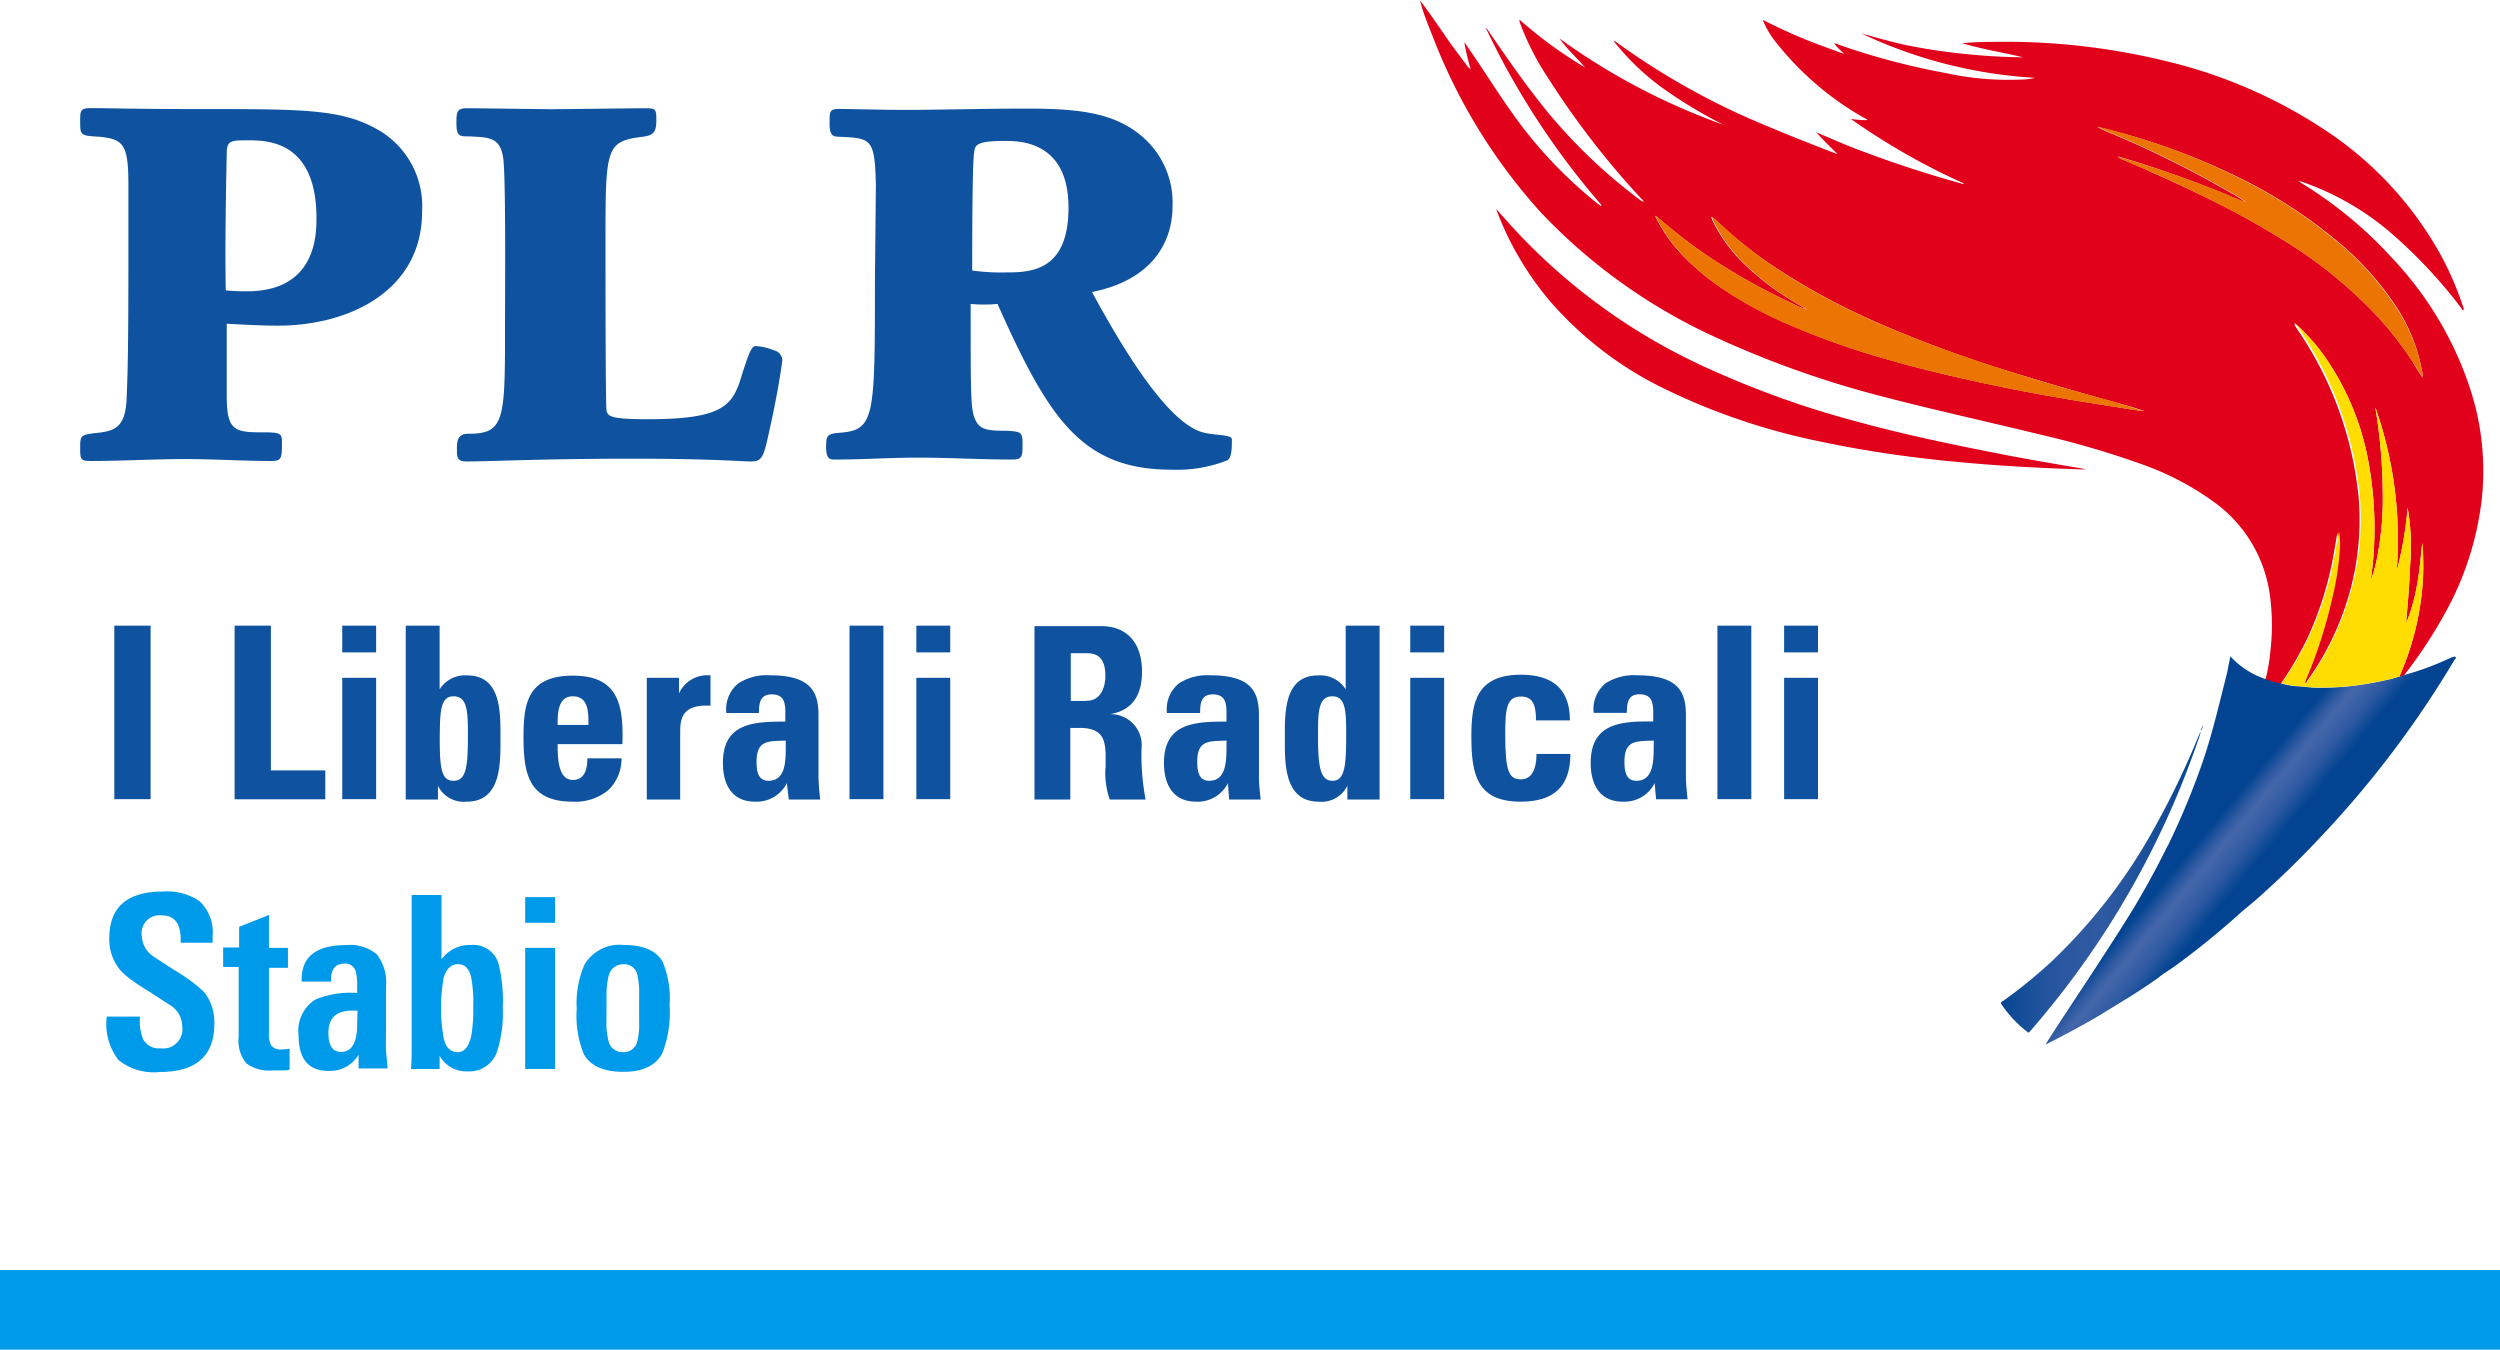 <svg id="Calque_1" data-name="Calque 1" xmlns="http://www.w3.org/2000/svg" xmlns:xlink="http://www.w3.org/1999/xlink" viewBox="0 0 209.5 113.1"><defs><style>.cls-1{fill:#e1011a;}.cls-2{fill:url(#Dégradé_sans_nom_51);}.cls-3{fill:#ffdd01;}.cls-4{fill:#ec7403;}.cls-5{fill:#feda00;}.cls-6{fill:#2f5aa2;}.cls-7{fill:#034492;}.cls-8{fill:url(#Dégradé_sans_nom_16);}.cls-9{fill:#009aea;}.cls-10{fill:#0e52a0;}</style><linearGradient id="Dégradé_sans_nom_51" x1="189.43" y1="71.96" x2="185.63" y2="68.78" gradientUnits="userSpaceOnUse"><stop offset="0" stop-color="#034492"/><stop offset="0.31" stop-color="#2f5aa2"/><stop offset="0.63" stop-color="#4567aa"/><stop offset="0.78" stop-color="#2f5aa2"/><stop offset="0.99" stop-color="#044592"/><stop offset="1" stop-color="#034492"/></linearGradient><linearGradient id="Dégradé_sans_nom_16" x1="167.69" y1="73.96" x2="184.41" y2="73.96" gradientUnits="userSpaceOnUse"><stop offset="0" stop-color="#034492"/><stop offset="0.07" stop-color="#104b97"/><stop offset="0.2" stop-color="#21539d"/><stop offset="0.34" stop-color="#2c58a1"/><stop offset="0.5" stop-color="#2f5aa2"/><stop offset="0.99" stop-color="#044592"/><stop offset="1" stop-color="#034492"/></linearGradient></defs><title>logos-plr</title><path class="cls-1" d="M207.08,32.83a22.08,22.08,0,0,1,.88,9.1,25.67,25.67,0,0,1-3.07,9.46,38.46,38.46,0,0,1-3.44,5.21.72.72,0,0,1-.35.11s0-.06,0-.09a23.55,23.55,0,0,0,1.93-8,21.37,21.37,0,0,0-.05-3.1c-.13,1.14-.22,2.29-.42,3.42a15.81,15.81,0,0,1-.93,3.31c.13-1.62.29-3.25.34-4.87a19.06,19.06,0,0,0-.21-4.83,32.54,32.54,0,0,1-.92,5.35,33.41,33.41,0,0,0-1.77-13.71.09.09,0,0,0,0,.09,44.54,44.54,0,0,1,.6,6.82,25.83,25.83,0,0,1-.44,5.48,11.06,11.06,0,0,1-.54,2,.21.21,0,0,1,0-.13,26.68,26.68,0,0,0,.27-3,30.55,30.55,0,0,0-.45-6.54,22.26,22.26,0,0,0-3.38-8.55,16.63,16.63,0,0,0-2.73-3.19l-.06-.06-.05,0,0,.06,0,.07.18.29a30.08,30.08,0,0,1,5.18,14.12,22.81,22.81,0,0,1-.35,6.33,23.65,23.65,0,0,1-4,9.14c0,.08-.07.18-.18.19s0-.15,0-.22a39.25,39.25,0,0,0,2.16-6.69,23.69,23.69,0,0,0,.69-4.58,6.3,6.3,0,0,0-.09-1.15c-.1.43-.16.87-.24,1.31a28.43,28.43,0,0,1-2.25,7.44,27.91,27.91,0,0,1-2.31,3.95,5.54,5.54,0,0,1-1.25-.35,15,15,0,0,0,.43-2.48,18.28,18.28,0,0,0,0-4.31,11.51,11.51,0,0,0-4.63-8.09,23.66,23.66,0,0,0-6.13-3.23,75.36,75.36,0,0,0-8.47-2.48c-4.3-1.05-8.63-2-12.92-3.11a82.79,82.79,0,0,1-14.87-5.3,47.07,47.07,0,0,1-14.12-10.22A47.2,47.2,0,0,1,120,2.9c-.38-.94-.76-1.89-1-2.86l0,0c.94,1.22,1.78,2.52,2.68,3.78l1.19,1.59a1.4,1.4,0,0,0,.35.38s0,.06,0,0,0,0,0-.07a17.7,17.7,0,0,1-.51-2.18c.09.12.18.24.26.37,1.22,1.74,2.34,3.56,3.57,5.3a36.76,36.76,0,0,0,7.4,7.9l.19.13s0,.05.06,0,0,0,0-.07a65.51,65.51,0,0,1-9.58-14.62l-.14-.25s0,0,0,0,.16.14.22.23c1.6,2.34,3.22,4.68,5,6.86a44.83,44.83,0,0,0,7.73,7.35c.08.06.14.14.27.14s-.1-.17-.16-.24A71.22,71.22,0,0,1,129.7,6.49a22.42,22.42,0,0,1-2.36-4.66.48.48,0,0,1,0-.18,35.88,35.88,0,0,0,5.48,4c-.7-.82-1.51-1.55-2.14-2.43a54.7,54.7,0,0,0,13.76,7.24,39,39,0,0,1-5-3,20.58,20.58,0,0,1-4.2-4c.05-.06.09,0,.11,0a60.68,60.68,0,0,0,12.84,7.15c1.85.78,3.71,1.51,5.58,2.23.07,0,.14.07.22.05l.06,0,0,0-.08,0q-.91-.87-1.77-1.8l0,0c.94.39,1.88.81,2.83,1.19a98,98,0,0,0,9.33,3.1c.07,0,.13.07.23,0a56.44,56.44,0,0,1-9.5-5.42,8.83,8.83,0,0,0,1.37.11c0-.12-.16-.14-.25-.19a25.39,25.39,0,0,1-7.42-6.38,7.2,7.2,0,0,1-1.07-1.84l0,0a43.49,43.49,0,0,0,4.63,2.06l2.07.76s.07,0,.09,0l0,0a8,8,0,0,1-.81-.83c.13,0,.23,0,.32.07A58.56,58.56,0,0,0,163,6.11a24.73,24.73,0,0,0,6.53.55,4.47,4.47,0,0,0,1-.14A39.18,39.18,0,0,1,156,2.81c1.1.29,2.18.62,3.29.87s2.24.44,3.37.6,2.28.28,3.43.37,2.28.14,3.43.15c-1.7-.41-3.42-.68-5.1-1.18a26.49,26.49,0,0,1,2.67-.11,56.62,56.62,0,0,1,14.78,1.7,41.41,41.41,0,0,1,13,5.71,29.72,29.72,0,0,1,9.72,10.55,26.94,26.94,0,0,1,1.87,4.39l0,.14c-.12,0-.14-.09-.18-.15a41.59,41.59,0,0,0-6-6.4A22.93,22.93,0,0,0,193,15.27a.49.49,0,0,0-.36-.06,34.74,34.74,0,0,1,7.87,6.47A29.14,29.14,0,0,1,207.08,32.83ZM203,31.63V31.4a.49.49,0,0,0,0-.12,14.59,14.59,0,0,0-2.39-5.87,24.83,24.83,0,0,0-4.82-5.26,40.74,40.74,0,0,0-7.34-4.85A55.33,55.33,0,0,0,177.21,11c-.48-.14-1-.26-1.46-.38a4.55,4.55,0,0,0,.76.39,86.39,86.39,0,0,1,10.16,5,9.93,9.93,0,0,1,1.48.93h0l-.19-.05a92.42,92.42,0,0,0-9.67-3.54l-.81-.24a.81.81,0,0,0,.31.22q3.53,1.5,7,3.18c2.08,1,4.13,2.12,6.11,3.34a38.16,38.16,0,0,1,8.08,6.4,28.53,28.53,0,0,1,3.16,4C202.39,30.69,202.66,31.14,203,31.63Zm-24.27,2.7,1,.13c-.83-.29-1.66-.52-2.5-.75-3.42-.94-6.82-1.94-10.19-3a104.11,104.11,0,0,1-10.26-3.91,56.39,56.39,0,0,1-7.15-3.83A37,37,0,0,1,144,18.65a2.28,2.28,0,0,0-.51-.42s0-.08-.06-.05,0,.05,0,.08a2.49,2.49,0,0,0,.11.29,13.06,13.06,0,0,0,2.83,3.77,22.19,22.19,0,0,0,3.63,2.77l1.35.82,0,0a5.41,5.41,0,0,1-1.11-.46A52.29,52.29,0,0,1,145,22.66a41.18,41.18,0,0,1-5.2-3.7l-1.08-.89,0,0,0,0a.61.61,0,0,0,.11.29,12.94,12.94,0,0,0,2.14,3,19.85,19.85,0,0,0,3.37,2.82,33.59,33.59,0,0,0,5.4,2.94,64.76,64.76,0,0,0,8.45,3c2.48.72,5,1.32,7.52,1.87s4.84,1,7.27,1.41C174.87,33.73,176.78,34,178.69,34.33Z"/><path class="cls-2" d="M205.77,55.05c.09.08,0,.14-.05.19A84.2,84.2,0,0,1,194.6,70q-2.55,2.73-5.34,5.22c-.59.53-1.22,1-1.8,1.54A66.28,66.28,0,0,1,182.2,81c-.43.31-.89.57-1.3.91-.91.65-1.85,1.27-2.8,1.85s-1.62,1-2.45,1.5c-1.31.75-2.64,1.48-4,2.16l-.23.1.21-.34c2.13-3.31,4.35-6.57,6.44-9.9,1.27-2,2.45-4.13,3.52-6.29l.1-.17a63.7,63.7,0,0,0,2.94-7.11c.81-2.4,1.37-4.86,2-7.32L186.9,55a7,7,0,0,0,3,1.92,5.54,5.54,0,0,0,1.25.35,8.09,8.09,0,0,0,1.11.23c.62,0,1.24.13,1.87.13a23.84,23.84,0,0,0,2.67-.11,29.8,29.8,0,0,0,3.64-.64l.62-.19a.72.72,0,0,0,.35-.11,22.57,22.57,0,0,0,3.09-1.07l1-.44C205.63,55.05,205.7,55,205.77,55.05Z"/><path class="cls-3" d="M203,45.48a21.37,21.37,0,0,1,.05,3.1,23.55,23.55,0,0,1-1.93,8s0,.06,0,.09l-.62.19a29.8,29.8,0,0,1-3.64.64,23.84,23.84,0,0,1-2.67.11c-.63,0-1.25-.1-1.87-.13a8.09,8.09,0,0,1-1.11-.23,27.91,27.91,0,0,0,2.31-3.95,28.43,28.43,0,0,0,2.25-7.44c.08-.44.14-.88.24-1.31a6.3,6.3,0,0,1,.09,1.15,23.69,23.69,0,0,1-.69,4.58A39.25,39.25,0,0,1,193.23,57c0,.07-.09.13,0,.22s.14-.11.18-.19a23.65,23.65,0,0,0,4-9.14,22.81,22.81,0,0,0,.35-6.33,30.08,30.08,0,0,0-5.18-14.12l-.18-.29,0,0a16.63,16.63,0,0,1,2.73,3.19,22.26,22.26,0,0,1,3.38,8.55,30.55,30.55,0,0,1,.45,6.54,26.68,26.68,0,0,1-.27,3,.21.21,0,0,0,0,.13,11.06,11.06,0,0,0,.54-2,25.83,25.83,0,0,0,.44-5.48,44.54,44.54,0,0,0-.6-6.82.09.09,0,0,1,0-.09,33.41,33.41,0,0,1,1.77,13.71,32.54,32.54,0,0,0,.92-5.35,19.06,19.06,0,0,1,.21,4.83c-.05,1.62-.21,3.25-.34,4.87a15.81,15.81,0,0,0,.93-3.31C202.78,47.77,202.87,46.62,203,45.48Z"/><path class="cls-4" d="M203,31.4v.23c-.3-.49-.57-.94-.86-1.37a28.53,28.53,0,0,0-3.16-4,38.16,38.16,0,0,0-8.08-6.4c-2-1.22-4-2.31-6.11-3.34q-3.45-1.68-7-3.18a.81.81,0,0,1-.31-.22l.81.24A92.42,92.42,0,0,1,188,16.88l.19.05h0a9.93,9.93,0,0,0-1.48-.93,86.39,86.39,0,0,0-10.16-5,4.55,4.55,0,0,1-.76-.39c.49.12,1,.24,1.46.38A55.33,55.33,0,0,1,188.4,15.3a40.74,40.74,0,0,1,7.34,4.85,24.83,24.83,0,0,1,4.82,5.26A14.59,14.59,0,0,1,203,31.28.49.49,0,0,1,203,31.4Z"/><path class="cls-5" d="M192.36,27.12l0,0,0-.07,0,0Z"/><path class="cls-5" d="M192.3,27.06l0,0,0-.06Z"/><path class="cls-6" d="M184.66,60.63v0h0v0A0,0,0,0,0,184.66,60.63Z"/><path class="cls-6" d="M184.42,61.21c.05-.15.11-.29.16-.44,0,.15,0,.32-.13.44Z"/><path class="cls-7" d="M184.45,61.21s0,.07,0,.1h0s0-.07,0-.1Z"/><path class="cls-8" d="M184.41,61.41c-.1.31-.21.63-.32.94a73.21,73.21,0,0,1-13.4,23.41l-.58.68c-.09.11-.16.11-.26,0a9.65,9.65,0,0,1-2.11-2.26c-.13-.2,0-.23.12-.3a41.06,41.06,0,0,0,4-3.25,45.89,45.89,0,0,0,8.81-11.49,69.45,69.45,0,0,0,3.58-7.49l.13-.28Z"/><path class="cls-4" d="M179.66,34.46l-1-.13c-1.91-.31-3.82-.6-5.72-.92-2.43-.42-4.86-.88-7.27-1.41s-5-1.15-7.52-1.87a64.76,64.76,0,0,1-8.45-3,33.59,33.59,0,0,1-5.4-2.94A19.85,19.85,0,0,1,141,21.37a12.94,12.94,0,0,1-2.14-3,.61.61,0,0,1-.11-.29l0,0,0,0,1.08.89a41.18,41.18,0,0,0,5.2,3.7,52.29,52.29,0,0,0,5.28,2.81,5.41,5.41,0,0,0,1.11.46l0,0-1.35-.82a22.19,22.19,0,0,1-3.63-2.77,13.06,13.06,0,0,1-2.83-3.77,2.49,2.49,0,0,1-.11-.29s-.06-.06,0-.08,0,0,.06.05a2.28,2.28,0,0,1,.51.42,37,37,0,0,0,5.52,4.28,56.39,56.39,0,0,0,7.15,3.83A104.11,104.11,0,0,0,167,30.67c3.37,1.1,6.77,2.1,10.19,3C178,33.94,178.83,34.17,179.66,34.46Z"/><path class="cls-1" d="M174.42,39.25a1.19,1.19,0,0,1,.32.1c-1.18-.05-2.35-.08-3.53-.14-1.67-.08-3.34-.18-5-.31-2-.16-4-.35-5.93-.6-2.51-.32-5-.72-7.49-1.25a54.43,54.43,0,0,1-13.37-4.5,30.13,30.13,0,0,1-9.53-7.31,25.92,25.92,0,0,1-4.45-7.55l-.05-.17,0,0c.41.47.83.93,1.24,1.39A50.14,50.14,0,0,0,143,30.81a79.13,79.13,0,0,0,12.76,4.56c4.18,1.14,8.42,2,12.68,2.83C170.45,38.57,172.43,38.92,174.42,39.25Z"/><rect class="cls-9" y="106.43" width="209.5" height="6.67"/><path class="cls-10" d="M8.35,11.46c2,.2,2.41.66,2.41,4V19c0,7.22,0,11.33-.16,14.59-.15,2.41-1.16,2.56-2.79,2.72-1.09.16-1.09.23-1.09,1.32,0,.92.08,1,.93,1,2.63,0,5.27-.16,7.91-.16,2.41,0,4.73.16,7.14.16.85,0,.93-.15.93-1.47,0-.85-.08-.93-1.63-.93-2.38,0-3-.15-3-3.1v-6c1.55.08,2.87.16,4.27.16,6.1,0,12.1-3,12.1-9.54A7.39,7.39,0,0,0,31.89,11c-3.11-1.86-6.13-1.86-15.21-1.86-5.36,0-7.53-.08-9.08-.08-.93,0-.88.26-.88,1.27S6.8,11.38,8.35,11.46ZM19,12.85c0-1.09.38-1.09,1.78-1.09,1.55,0,5.74,0,5.74,6.52,0,1.47-.08,6.13-5.82,6.13a15.15,15.15,0,0,1-1.78-.08C18.85,20.85,18.93,16.34,19,12.85Z"/><path class="cls-10" d="M39.34,11.43c1.66.08,2.56.08,2.82,1.77.24,1.5.16,10.73.16,15,0,7.15-.15,8.15-3.1,8.15-.93,0-.93.71-.93,1.32s0,1,.78,1c2.21,0,6.24-.23,14-.23,6.59,0,9.07.23,9.85.23s1-.23,1.32-1.55c.54-2.33,1-4.58,1.32-6.91a.88.88,0,0,0-.7-.85A4.65,4.65,0,0,0,63.31,29c-.39,0-.7,1.09-1.09,2.25-.77,2.64-1.39,3.88-7.91,3.88-3.18,0-3.41-.24-3.49-.78-.08-1.17-.08-11.8-.08-13.89,0-8.07,0-8.61,3.1-9C54.92,11.35,55,10.88,55,10s-.07-.93-1-.93-6.51.08-7.76.08c-1.09,0-6.05-.08-7.14-.08-.85,0-.85.39-.85,1.24C38.25,11.43,38.49,11.43,39.34,11.43Z"/><path class="cls-10" d="M69.93,38.51c2.34,0,4.67-.16,7-.16,2.63,0,5.27.16,7.91.16.85,0,.85-.31.85-1.32s-.15-1-1.24-1.09c-1.72,0-2.33-.08-2.72-.93s-.39-1.79-.39-9.7a12.08,12.08,0,0,0,2.25,0c4.27,9.54,7,13.89,14.59,13.89a11.58,11.58,0,0,0,4.66-.78c.39-.23.39-1,.39-1.78,0-.38-1.4-.31-2.33-.54-3-.69-6.83-7.06-9.39-11.79,4.75-.94,6.75-3.88,6.75-7.22a7.28,7.28,0,0,0-2.56-5.82c-2.33-2-5.35-2.33-9.7-2.33-3.13,0-5.93.08-9.63.11-2.74,0-5.15-.08-6-.08s-.85.15-.85,1.24c0,.93.24,1.09.78,1.09,2.71.12,3,.12,3.1,4l-.08,7.81c0,11.84,0,12.77-3,13-1.09.08-1.09.32-1.09,1.24S69.54,38.51,69.93,38.51Zm11.7-25.7c.08-.61.08-1,2.56-1,1.24,0,5.35,0,5.35,5.59,0,5.35-3.19,5.43-5.28,5.43h0a17.35,17.35,0,0,1-2.79-.16C81.47,21.11,81.47,13.59,81.63,12.81Z"/><rect class="cls-10" x="9.58" y="52.43" width="3.04" height="14.54"/><polygon class="cls-10" points="27.26 64.56 22.7 64.56 22.7 52.43 19.66 52.43 19.66 66.98 27.26 66.98 27.26 64.56"/><rect class="cls-10" x="28.68" y="52.43" width="2.84" height="2.24"/><rect class="cls-10" x="28.68" y="56.8" width="2.84" height="10.17"/><path class="cls-10" d="M34,52.43V67h2.7V65.85h0a2.41,2.41,0,0,0,2.4,1.33c2.94,0,2.84-3.27,2.84-5.36s.08-5.22-2.78-5.22a2.5,2.5,0,0,0-2.32,1.17h0V52.43Zm4,5.92c1.23,0,1.21,1.41,1.21,3.45,0,2.56-.18,3.63-1.21,3.63s-1.15-1.07-1.15-3.63C36.88,59.76,36.86,58.35,38,58.35Z"/><path class="cls-10" d="M51,66.19a3.62,3.62,0,0,0,1.08-2.64H49.22c0,.85-.2,1.81-1.21,1.81-1.24,0-1.28-1.81-1.28-3h5.43c.1-3.26-.32-5.74-4.15-5.74S43.87,59,43.87,61.76c0,3.18.48,5.42,4.14,5.42A4.32,4.32,0,0,0,51,66.19Zm-3-7.84c1.35,0,1.31,1.41,1.31,2.4H46.73C46.73,59.89,46.71,58.35,48,58.35Z"/><path class="cls-10" d="M57,61.44c0-1,0-2.46,2.54-2.3V56.6a2.59,2.59,0,0,0-2.64,1.51h0V56.8h-2.7V67H57Z"/><path class="cls-10" d="M61.87,57.27a2.77,2.77,0,0,0-1,2.48H63.6c0-.81.08-1.56,1.07-1.56s1.14.63,1.14,1.49v.79c-2.63,0-5.23.1-5.23,3.46,0,1.78.72,3.25,2.7,3.25a2.85,2.85,0,0,0,2.66-1.55h0L66.1,67h2.64a17.36,17.36,0,0,1-.15-1.9V60c0-1.86-.46-3.41-4.06-3.41A4.37,4.37,0,0,0,61.87,57.27Zm2.53,8.16c-.92,0-1-.89-1-1.62,0-1.81,1-1.69,2.45-1.75C65.81,63.17,66.08,65.43,64.4,65.43Z"/><rect class="cls-10" x="71.19" y="52.43" width="2.84" height="14.54"/><rect class="cls-10" x="76.79" y="56.8" width="2.84" height="10.17"/><rect class="cls-10" x="76.79" y="52.43" width="2.84" height="2.24"/><path class="cls-10" d="M93,67h3a20.14,20.14,0,0,1-.34-4.27A2.59,2.59,0,0,0,93,59.85v0c2-.33,2.7-1.72,2.7-3.57,0-2.48-1.33-3.81-3.41-3.81H86.69V67h3V61h.79c2.34,0,2.17,1.47,2.17,3.21A6.58,6.58,0,0,0,93,67Zm-1.94-8.26H89.73v-4h1.35c1,0,1.55.52,1.55,1.91C92.63,57.51,92.29,58.72,91.08,58.72Z"/><path class="cls-10" d="M98.79,57.27a2.79,2.79,0,0,0-1,2.48h2.78c0-.81.08-1.56,1.06-1.56s1.15.63,1.15,1.49v.79c-2.64,0-5.24.1-5.24,3.46,0,1.78.73,3.25,2.7,3.25a2.83,2.83,0,0,0,2.66-1.55h0L103,67h2.64c-.06-.63-.14-1.27-.14-1.9V60c0-1.86-.46-3.41-4.07-3.41A4.39,4.39,0,0,0,98.79,57.27Zm2.54,8.16c-.92,0-1-.89-1-1.62,0-1.81,1-1.69,2.46-1.75C102.74,63.17,103,65.43,101.33,65.43Z"/><path class="cls-10" d="M110.51,67.18a2.41,2.41,0,0,0,2.4-1.33h0V67h2.7V52.43h-2.84v5.34h0a2.51,2.51,0,0,0-2.32-1.17c-2.86,0-2.78,3.16-2.78,5.22S107.57,67.18,110.51,67.18Zm1.15-8.83c1.17,0,1.15,1.41,1.15,3.45,0,2.56-.18,3.63-1.15,3.63s-1.21-1.07-1.21-3.63C110.45,59.76,110.43,58.35,111.66,58.35Z"/><rect class="cls-10" x="118.18" y="52.43" width="2.84" height="2.24"/><rect class="cls-10" x="118.18" y="56.8" width="2.84" height="10.17"/><path class="cls-10" d="M127.45,67.18c2.66,0,4.15-1.19,4.15-4h-2.84c0,1.33-.43,2.13-1.31,2.13-1,0-1.31-.66-1.31-3.76,0-2.12.1-3.18,1.31-3.18.88,0,1.27.5,1.27,2h2.84c0-2.66-1.49-3.83-4.11-3.83-3.75,0-4.15,2.38-4.15,5.16C123.3,64.94,123.78,67.18,127.45,67.18Z"/><path class="cls-10" d="M133.3,63.93c0,1.78.73,3.25,2.7,3.25a2.83,2.83,0,0,0,2.66-1.55h0l.12,1.35h2.64c-.06-.63-.14-1.27-.14-1.9V60c0-1.86-.46-3.41-4.07-3.41a4.39,4.39,0,0,0-2.66.67,2.79,2.79,0,0,0-1,2.48h2.78c0-.81.08-1.56,1.06-1.56s1.15.63,1.15,1.49v.79C135.9,60.43,133.3,60.57,133.3,63.93Zm3.83,1.5c-.92,0-1-.89-1-1.62,0-1.81,1-1.69,2.46-1.75C138.54,63.17,138.8,65.43,137.13,65.43Z"/><rect class="cls-10" x="143.92" y="52.43" width="2.84" height="14.54"/><rect class="cls-10" x="149.51" y="56.8" width="2.84" height="10.17"/><rect class="cls-10" x="149.51" y="52.43" width="2.84" height="2.24"/><path class="cls-9" d="M8.93,85.19v.16a4.92,4.92,0,0,0,1,3.48,4.71,4.71,0,0,0,3.48,1c3,0,4.55-1.34,4.55-4a4.07,4.07,0,0,0-.84-2.68,12.74,12.74,0,0,0-2.24-1.69l-1-.64-1-.65a2.22,2.22,0,0,1-1-1.75,1.5,1.5,0,0,1,1.67-1.71q1.59,0,1.59,2V79h2.68v-.57a3.57,3.57,0,0,0-1.09-2.9,4.76,4.76,0,0,0-3.06-.82c-3,0-4.51,1.3-4.51,3.9a4,4,0,0,0,1,2.78,5.86,5.86,0,0,0,.88.74c.39.29.9.63,1.52,1l1.89,1.23a2.11,2.11,0,0,1,.82,1.65,1.61,1.61,0,0,1-1.81,1.84A1.49,1.49,0,0,1,12,87.1a4,4,0,0,1-.28-1.73v-.18Z"/><path class="cls-9" d="M20.65,89.12a3.27,3.27,0,0,0,2.21.58c.29,0,.54,0,.78,0s.45,0,.63-.07V87.89l-.68.06a1,1,0,0,1-.87-.35,2,2,0,0,1-.18-1v-5.5h1.59V79.43H22.54V76.67l-2.5,1v1.73H18.7v1.63H20v5.86A3,3,0,0,0,20.65,89.12Z"/><path class="cls-9" d="M26.47,83.74a3.07,3.07,0,0,0-1.45,3c0,2,.83,3,2.5,3a2.79,2.79,0,0,0,2.53-1.35l0,1.15h2.42c0-.43-.09-.93-.12-1.48s0-1.19,0-1.9V82.65A3.86,3.86,0,0,0,31.6,80a3.44,3.44,0,0,0-2.59-.8q-3.74,0-3.73,2.88v.18h2.46v-.16q0-1.35,1.14-1.35a.89.89,0,0,1,.93.66,4.45,4.45,0,0,1,.12,1.27v.53A7.83,7.83,0,0,0,26.47,83.74Zm3.46,2.09c0,1.55-.46,2.32-1.35,2.32-.71,0-1.06-.53-1.06-1.59,0-1.25.65-1.87,2-1.87h.44Z"/><path class="cls-9" d="M34.5,75V87.66c0,.6,0,1.23-.06,1.92h2.4l0-1.11a2.54,2.54,0,0,0,2.35,1.31,2.44,2.44,0,0,0,2.46-1.65,10.33,10.33,0,0,0,.48-3.67,12.88,12.88,0,0,0-.36-3.74,2.21,2.21,0,0,0-2.32-1.53A2.91,2.91,0,0,0,37,80.39V75Zm2.68,6.92c.23-.75.63-1.12,1.21-1.12s.9.36,1.09,1.08a11.19,11.19,0,0,1,.18,2.43,13.77,13.77,0,0,1-.14,2.33q-.27,1.53-1.17,1.53T37.18,87a14.77,14.77,0,0,1,0-5.08Z"/><rect class="cls-9" x="44.01" y="75.18" width="2.5" height="2.15"/><rect class="cls-9" x="44.01" y="79.43" width="2.5" height="10.15"/><path class="cls-9" d="M52.24,89.82c1.63,0,2.71-.52,3.26-1.55a9.45,9.45,0,0,0,.61-4.07,7.83,7.83,0,0,0-.59-3.62c-.55-.93-1.62-1.39-3.22-1.39A3.43,3.43,0,0,0,49,80.8a8,8,0,0,0-.67,3.72,8.64,8.64,0,0,0,.59,3.81C49.47,89.32,50.58,89.82,52.24,89.82Zm-1.41-6.28A6.36,6.36,0,0,1,51,81.8a1.25,1.25,0,0,1,1.24-1,1.13,1.13,0,0,1,1.16.84,7.23,7.23,0,0,1,.16,1.84v2.17a5.63,5.63,0,0,1-.16,1.63,1.15,1.15,0,0,1-1.18.89,1.2,1.2,0,0,1-1.24-1,6.21,6.21,0,0,1-.16-1.69Z"/></svg>